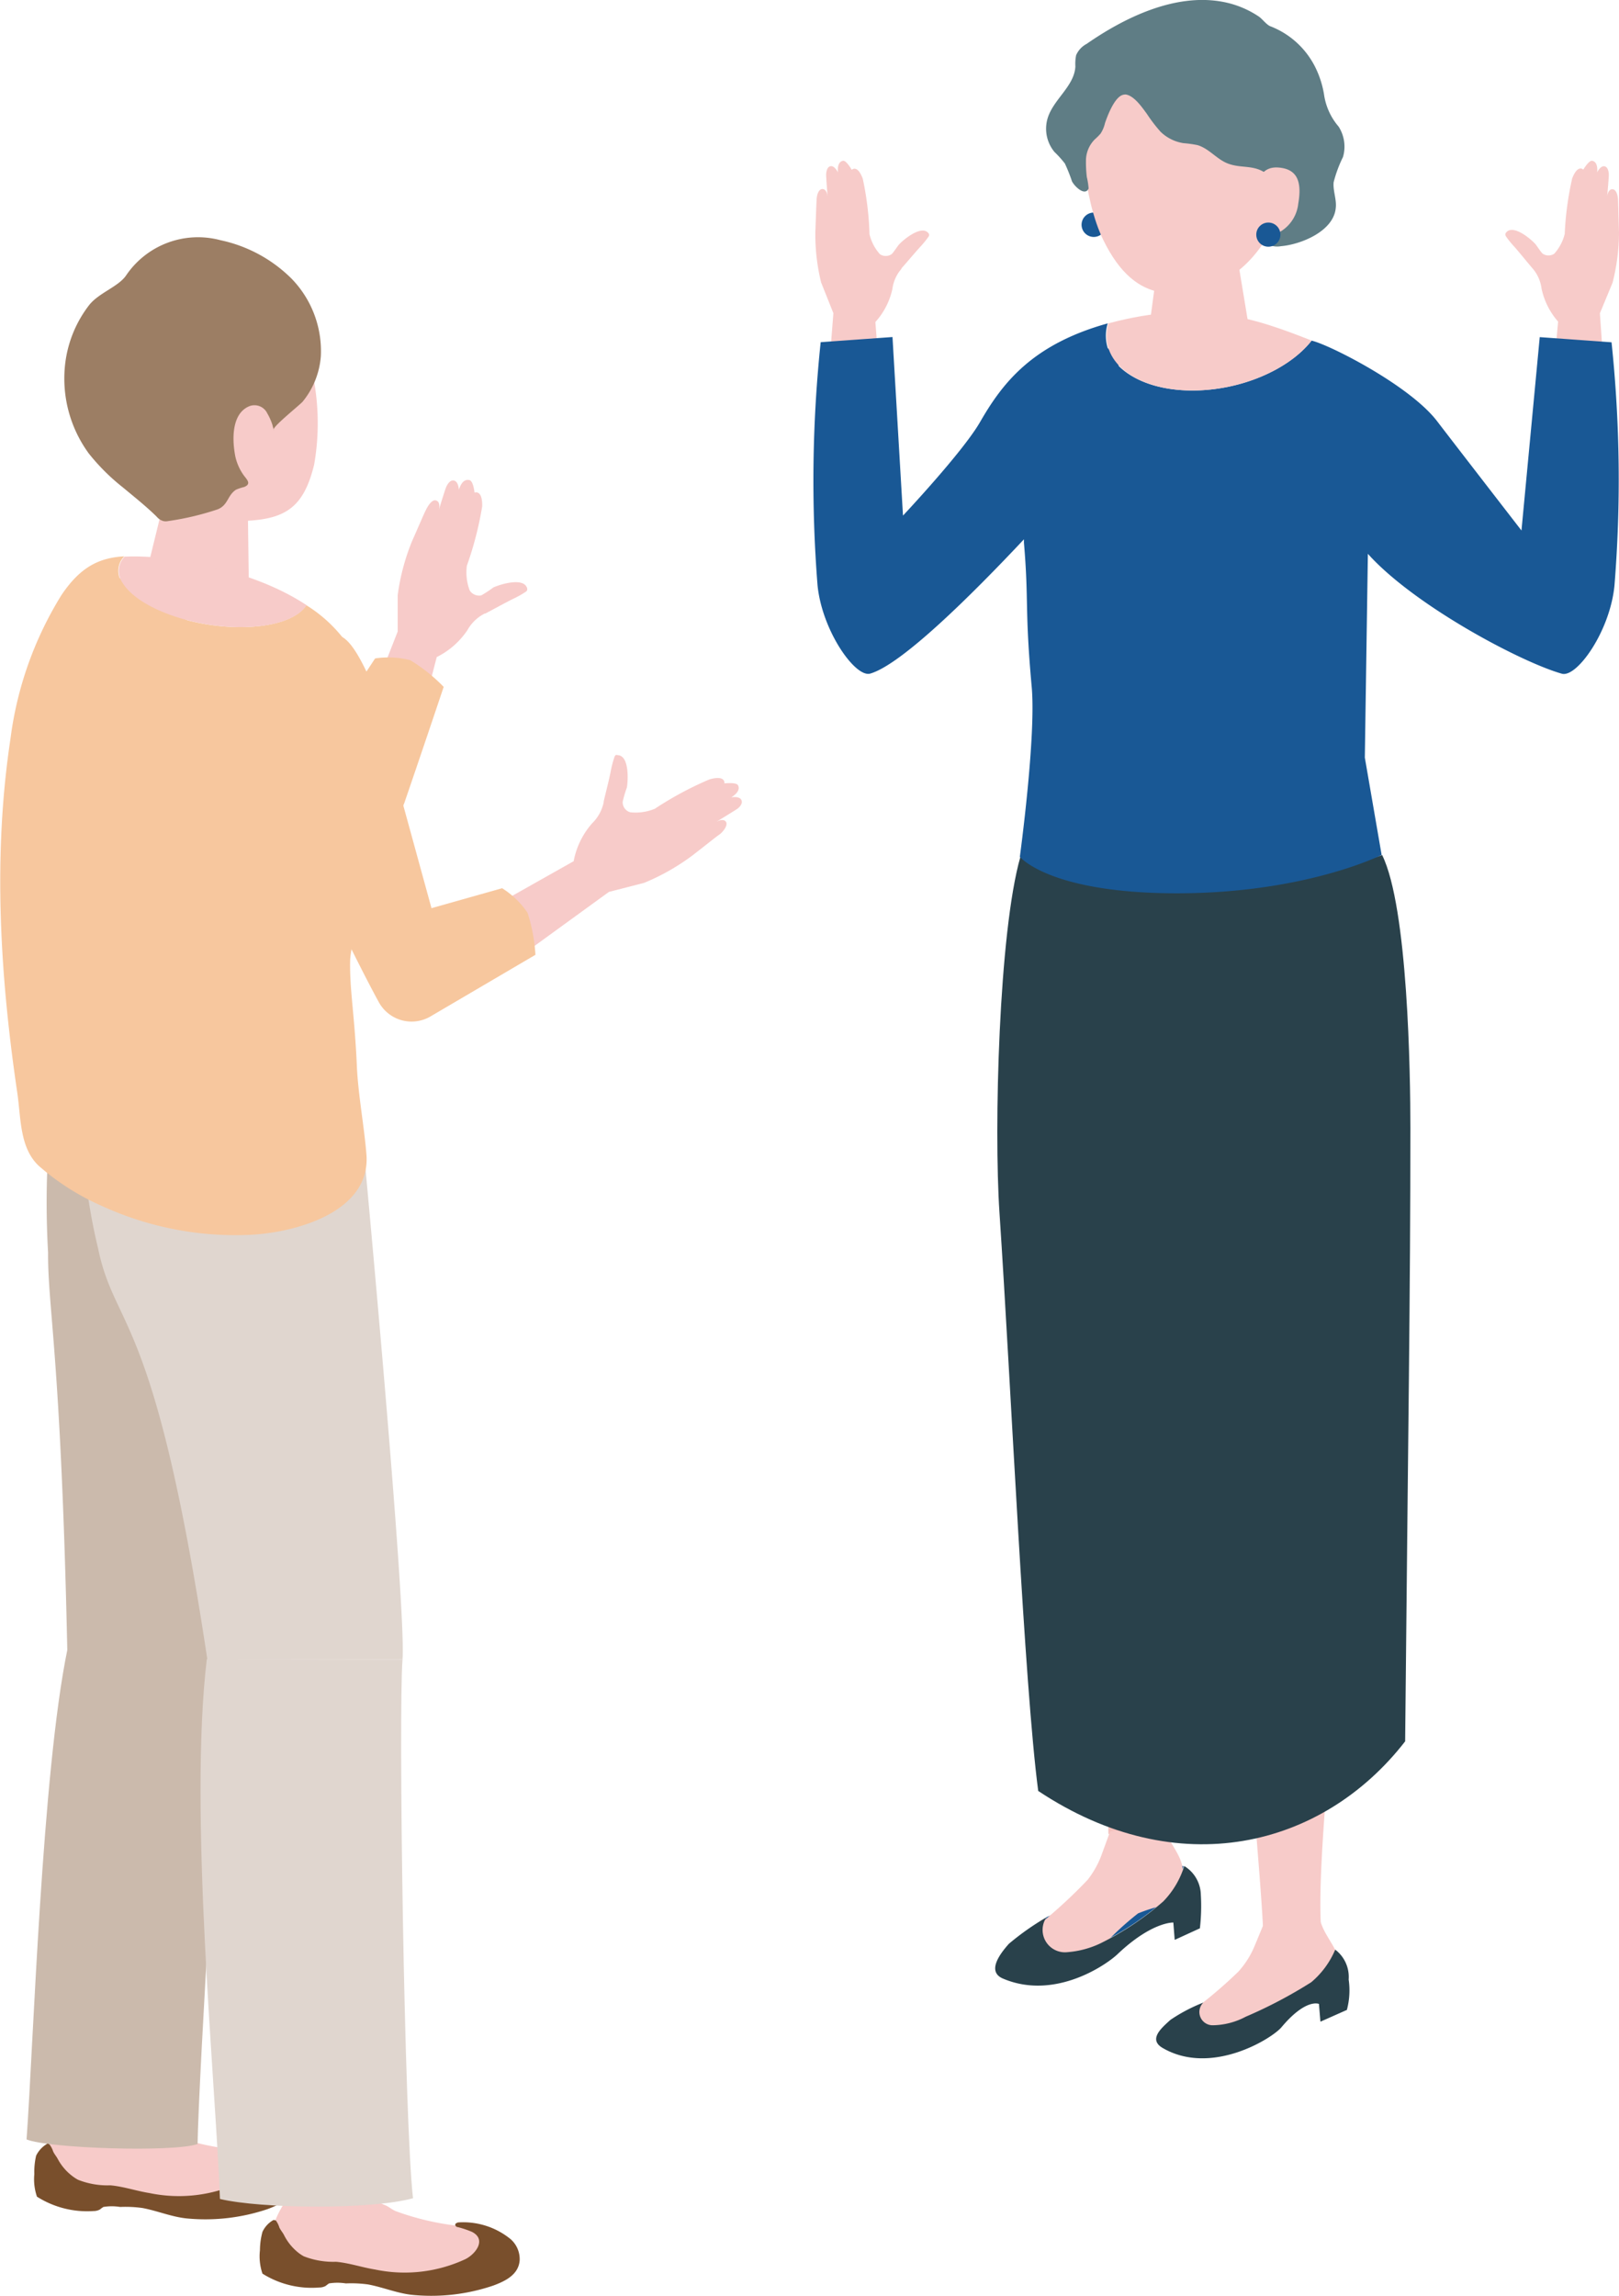 <svg id="レイヤー_1" data-name="レイヤー 1" xmlns="http://www.w3.org/2000/svg" viewBox="0 0 154.21 218.63"><defs><style>.cls-1{fill:#f7cbc9;}.cls-2{fill:#794f2c;}.cls-3{fill:#cbbaac;}.cls-4{fill:#e0d6cf;}.cls-5{fill:#9c7e64;}.cls-6{fill:#f7c79e;}.cls-7{fill:#195895;}.cls-8{fill:#f4c1bd;}.cls-9{fill:#29414b;}.cls-10{fill:#5f7d85;}</style></defs><path class="cls-1" d="M28.49,208.07a9.57,9.57,0,0,0-2.73,4.83s-.62,2.43,4.09,3.62a9.76,9.76,0,0,0,3.18.37,5.39,5.39,0,0,1,2.23-.16c1.28.34,2.5.89,3.79,1.21a10.56,10.56,0,0,0,3.71.31,5.58,5.58,0,0,0,1.08-.21c3.78-1.1,4.66-2,4.34-3.62-.28-1.44-2.27-2.27-3.52-2.4a25.38,25.38,0,0,1-6.91-1.47c-.41-.15-.69-.45-1.12-.61A4.41,4.41,0,0,1,35,208.83a5.15,5.15,0,0,0-2.69-1.42C30.64,207.06,29.13,207.35,28.49,208.07Z"/><path class="cls-2" d="M28.5,214.55a4.08,4.08,0,0,0,.44.28,7.68,7.68,0,0,0,3.06.52c1.26.11,2.49.54,3.74.74a13.71,13.71,0,0,0,8.61-1c1-.52,2-1.88.6-2.59a9.17,9.17,0,0,0-1.34-.45c-.12,0-.25-.11-.25-.23s.19-.21.33-.22a7.15,7.15,0,0,1,4.94,1.59,2.54,2.54,0,0,1,.87,2c-.09,1.38-1.36,2-2.53,2.43a18.36,18.36,0,0,1-7.61.89c-1.46-.13-2.85-.73-4.29-1a11.74,11.74,0,0,0-2.13-.1,5.06,5.06,0,0,0-1.6,0,3.81,3.81,0,0,0-.32.24,1.29,1.29,0,0,1-.62.15A8.82,8.82,0,0,1,25,216.48a5.11,5.11,0,0,1-.24-2.23A6.8,6.8,0,0,1,25,212.5a2.5,2.5,0,0,1,1-1.1.17.17,0,0,1,.18,0l.08,0a2.14,2.14,0,0,1,.35.69c.12.25.3.45.43.69A5,5,0,0,0,28.5,214.55Z"/><path class="cls-1" d="M7,200.79a9.53,9.53,0,0,0-2.73,4.83s-.61,2.43,4.09,3.62a9.76,9.76,0,0,0,3.18.37,5.25,5.25,0,0,1,2.23-.16c1.29.34,2.51.89,3.79,1.21a10.59,10.59,0,0,0,3.72.3,5.6,5.6,0,0,0,1.07-.2c3.79-1.1,4.66-2,4.34-3.62-.28-1.45-2.27-2.27-3.52-2.4a25.84,25.84,0,0,1-6.91-1.47c-.4-.15-.69-.45-1.11-.61a4.26,4.26,0,0,1-1.68-1.11,5.15,5.15,0,0,0-2.69-1.42C9.13,199.77,7.62,200.07,7,200.79Z"/><path class="cls-2" d="M7,207.27a3.4,3.4,0,0,0,.45.28,7.62,7.62,0,0,0,3.06.52c1.25.11,2.48.54,3.74.74a13.75,13.75,0,0,0,8.6-1c1-.53,2-1.88.6-2.59a8.79,8.79,0,0,0-1.34-.45c-.11,0-.24-.11-.24-.23s.18-.21.33-.22a7.09,7.09,0,0,1,4.93,1.59,2.48,2.48,0,0,1,.87,2c-.09,1.38-1.36,2-2.53,2.43a18.5,18.5,0,0,1-7.6.89c-1.47-.13-2.86-.73-4.3-1a11.74,11.74,0,0,0-2.13-.1,5,5,0,0,0-1.59,0,2.52,2.52,0,0,0-.33.24,1.28,1.28,0,0,1-.61.15,8.92,8.92,0,0,1-5.39-1.37A5.11,5.11,0,0,1,3.27,207a6.8,6.8,0,0,1,.17-1.75,2.63,2.63,0,0,1,1-1.1.22.22,0,0,1,.19-.05s0,0,.07.06a2.22,2.22,0,0,1,.36.68c.11.25.3.46.43.7A5,5,0,0,0,7,207.27Z"/><path class="cls-3" d="M21.73,157.93c-.69,4.18-2.83,40.35-2.91,46.21-2.33.8-14.19.42-16.29-.44.65-8.92,1.46-34.89,3.89-46.65Z"/><path class="cls-3" d="M6.41,157.11c-.6-27.94-1.87-32.57-1.83-37.84a83,83,0,0,1,0-9.53l5.8,0,12.44,4.69s-.38,39.37-1.05,43.55Z"/><path class="cls-4" d="M38.34,158c-.4,5.18.17,44.1,1,51.3-4,1.11-14.49,1-18.39.07-.4-11-3-36.81-1.25-51.4Z"/><path class="cls-4" d="M19.75,158c-5-33.18-8.77-31.26-10.4-39.1a56.42,56.42,0,0,1-1.43-9.22l12.18-3.81,14.55,3.65S38.71,152.8,38.34,158Z"/><path class="cls-1" d="M28.88,32.45c-.88-2.07-3.52-4.85-10.3-4.29s-8.22,5.56-7.86,11.48a11,11,0,0,0,3.75,8,2.06,2.06,0,0,1,.66,2.07L13.71,55.5c0,1.22,2.26,2.38,5,2.6s5-.6,5-1.82l-.09-6.7c3.7-.21,5.34-1.41,6.3-5.33A22.9,22.9,0,0,0,28.88,32.45Z"/><path class="cls-5" d="M11.72,46.42c1.08.9,2.18,1.77,3.19,2.76a1.35,1.35,0,0,0,.64.43,1.11,1.11,0,0,0,.48,0,26.55,26.55,0,0,0,4.72-1.12c1-.42.9-1.33,1.74-1.87a4.83,4.83,0,0,1,.76-.25c.76-.3.23-.74-.06-1.15a4.91,4.91,0,0,1-.78-1.78c-.36-1.9-.23-4.05,1.26-4.73a1.35,1.35,0,0,1,1.79.65,5.43,5.43,0,0,1,.49,1.1,4.08,4.08,0,0,0,.14.48l0,0c-.36-.13,2.48-2.39,2.74-2.7a7.76,7.76,0,0,0,1.73-4.32,9.9,9.9,0,0,0-2.8-7.4A13.59,13.59,0,0,0,21,22.87,8.27,8.27,0,0,0,12,26.24c-.73,1.06-2.6,1.65-3.51,2.81a11.31,11.31,0,0,0-2.27,5.49,12.08,12.08,0,0,0,2.24,8.64A19.8,19.8,0,0,0,11.72,46.42Z"/><path class="cls-1" d="M46.14,93.53,58,84.92l3.35-.86a21,21,0,0,0,4.59-2.6c1.3-1,2.27-1.79,2.58-2s.9-.92.6-1.25-.92.06-.92.06,1.73-1.06,2-1.24.62-.59.38-.92-.93-.19-.93-.19c.71-.44.81-.86.64-1.16s-1.29-.17-1.29-.17.15-.83-1.43-.38A32.42,32.42,0,0,0,62.38,77a4.78,4.78,0,0,1-2.35.34,1,1,0,0,1-.72-1,11.1,11.1,0,0,1,.4-1.36c.12-.69.24-3.06-.89-3.08a.23.23,0,0,0-.18,0,.32.32,0,0,0-.11.17,9.33,9.33,0,0,0-.36,1.38c-.2,1-.45,1.91-.67,2.87a.64.64,0,0,0,0,.07,3.9,3.9,0,0,1-1.1,2A7.58,7.58,0,0,0,54.64,82l-8.88,5Z"/><path class="cls-6" d="M47.83,84.57l-6.73,1.9L34.93,64c-2.66-5.61-3.59-3.14-5.91-2-1.84.88-2.69,2-2.72,2.94A39.22,39.22,0,0,0,31,85.47c1.22,2.3,3.34,6.77,5.11,10A3.56,3.56,0,0,0,41,96.78l10-5.87a16.08,16.08,0,0,0-.75-4A8.21,8.21,0,0,0,47.83,84.57Z"/><path class="cls-1" d="M32.54,73.74l5.34-13.61V56.67a20.75,20.75,0,0,1,1.35-5.1c.67-1.52,1.15-2.65,1.33-3,.27-.54.66-1.1,1.05-.89s.18.9.18.9.59-1.94.71-2.21.4-.74.79-.6.42.86.42.86c.25-.8.62-1,1-.92s.49,1.2.49,1.2.76-.34.73,1.3a32.45,32.45,0,0,1-1.46,5.65,4.83,4.83,0,0,0,.27,2.36,1.07,1.07,0,0,0,1.1.47A11.65,11.65,0,0,0,47,55.93c.63-.29,2.9-1,3.21.08a.37.37,0,0,1,0,.18.31.31,0,0,1-.14.16,9.35,9.35,0,0,1-1.24.69c-.88.44-1.73.92-2.61,1.38l-.06,0A3.92,3.92,0,0,0,44.52,60a7.55,7.55,0,0,1-2.92,2.56l-2.55,9.84Z"/><path class="cls-6" d="M35.73,62.69l-3.85,5.84-19.32-13c-5.67-2.52-4.77,0-5.8,2.31-.82,1.87-.75,3.26-.15,4A39.26,39.26,0,0,0,23.55,74.38c2.42,1,7,3,10.36,4.21a3.57,3.57,0,0,0,4.62-2.19c1.72-5,3.73-11,3.73-11a15.91,15.91,0,0,0-3.18-2.54A8.46,8.46,0,0,0,35.73,62.69Z"/><path class="cls-6" d="M34,101.7c-.21-5-.7-7.38-.65-10.19.06-3.17,4.59-14.14,3.08-16.89-2.15-3.92-2.43-6.86-2.53-12a13.35,13.35,0,0,0-4.73-5c-.78,1.25-3.07,2.09-6.28,2.09-4.82,0-9.86-1.9-11.26-4.24a1.94,1.94,0,0,1,.21-2.5c-2.38.13-4.19,1-6,3.71A34.18,34.18,0,0,0,1,70.32c-1.69,11.19-1,22.59.65,33.75.35,2.42.22,5.23,2.05,6.94a23.28,23.28,0,0,0,6,3.81,30.5,30.5,0,0,0,13.92,2.76c4.32-.16,11.63-2.08,11.29-7.57C34.69,107.23,34.15,104.47,34,101.7Z"/><path class="cls-1" d="M11.66,55.47c1.4,2.34,6.44,4.24,11.26,4.24,3.21,0,5.5-.84,6.28-2.09-4.1-2.71-9.56-4-13.66-4.47A23,23,0,0,0,11.87,53,1.94,1.94,0,0,0,11.66,55.47Z"/><path class="cls-7" d="M105.34,21.39a1.16,1.16,0,1,1-1.15-1.15A1.15,1.15,0,0,1,105.34,21.39Z"/><path class="cls-1" d="M79.38,29.82l-1.17-2.93a19.27,19.27,0,0,1-.55-4.78c.06-1.5.09-2.62.12-3,0-.55.2-1.16.6-1.11s.45.71.45.71-.15-1.85-.14-2.11.1-.77.47-.78.65.59.65.59c-.06-.76.19-1.06.5-1.1s.82.86.82.86.53-.55,1.05.85a29,29,0,0,1,.64,5.28,4.33,4.33,0,0,0,1,1.91,1,1,0,0,0,1.09,0c.19-.14.62-.86.79-1,.44-.46,2.11-1.82,2.74-1a.22.22,0,0,1,.06.15.28.28,0,0,1-.06.18,9.67,9.67,0,0,1-.82,1c-.6.66-1.17,1.36-1.75,2l0,.05A3.62,3.62,0,0,0,85,27.52a6.88,6.88,0,0,1-1.62,3.14l.59,7.54-5.22-.33Z"/><path class="cls-7" d="M110.74,181.07a8.34,8.34,0,0,0,2-3.37,2.35,2.35,0,0,0-2.17.4c-3.14,2.48-5,3.13-5.89,3.26-4,.58-5,1.19-5,1.19S98,185.05,98,185.84c.89.14,4.57.35,6.73-.8A27.77,27.77,0,0,0,110.74,181.07Z"/><path class="cls-8" d="M98.89,84s2.23,41.16,2.87,45.21,3.71,39.7,3.82,45.38a4.85,4.85,0,0,0,5.53.2c-.64-12,4.32-34.86,2.11-46.23.29-3.38,1.94-21.06,1.62-27.69-.11-7.75-5.16-13.77-5.16-13.77l-5.88-5.34Z"/><path class="cls-1" d="M110.74,173.76l.27.64c.51,1.24,1.53,2.28,1.66,3.63a3.16,3.16,0,0,1-1.75,3.36,16.14,16.14,0,0,0-2.52.79,27.94,27.94,0,0,0-3.48,3.23,7,7,0,0,1-5.17,1.93c-1.55-.16-1.76-.3-2.51-1.3-.94-1.25,1.29-2.58,2.36-3.31a47.82,47.82,0,0,0,4-3.75,8.76,8.76,0,0,0,1.41-2.61l.73-2Z"/><path class="cls-9" d="M99.68,182.55h0a2.13,2.13,0,0,0,2,3.32,8.87,8.87,0,0,0,3.12-.83,27.77,27.77,0,0,0,6-4,8.34,8.34,0,0,0,2-3.37,3.28,3.28,0,0,1,1.58,2.75,18.43,18.43,0,0,1-.09,3.18l-2.4,1.1-.13-1.65s-2-.1-5.24,2.94c-1,1-6,4.53-11,2.39-1.6-.69-.17-2.47.58-3.31A25.37,25.37,0,0,1,99.68,182.55Z"/><path class="cls-1" d="M111.3,86.92s3.73,42.45,4.46,47,4.31,43.5,4.55,49.83a6.09,6.09,0,0,0,5.54.07c-.76-9.63,3.91-38.23,1.46-50.88.61-10.71,5.13-47.24,5.13-47.24l-7.63-4.24Z"/><path class="cls-9" d="M97.19,81.59c5.25.74,19.81,5,34.46-.18,2.46,5,2.69,20.81,2.69,26,0,15.66-.21,28.37-.5,58.39-7.87,10.14-21.66,13.56-34.95,4.72-1.33-10.06-2.57-38.28-3.69-55.06C94.66,107.39,95.14,88.76,97.19,81.59Z"/><path class="cls-1" d="M125.71,182.82l.25.63c.51,1.22,1.54,2.26,1.63,3.58.1,1.6-.31,3-1.74,3.39-.62.17-2,0-2.57.2-1.24.46-4,3.44-4,3.44a6.79,6.79,0,0,1-5.09,1.75c-1.61-.2-2.28-.35-3-1.34-1-1.25,1.44-2.49,2.59-3.18a43.53,43.53,0,0,0,4.18-3.57,8.52,8.52,0,0,0,1.57-2.51l.83-2Z"/><path class="cls-9" d="M114.62,190.67h0a1.26,1.26,0,0,0,.92,2.16,6.86,6.86,0,0,0,3.11-.81,44,44,0,0,0,6.25-3.29,8.22,8.22,0,0,0,2.28-3.1,3.26,3.26,0,0,1,1.28,2.85,7.16,7.16,0,0,1-.17,2.89l-2.52,1.12-.14-1.69s-1.23-.57-3.57,2.22c-.9,1.07-6.64,4.65-11.27,2-1.49-.83-.13-1.95.69-2.7A15.82,15.82,0,0,1,114.62,190.67Z"/><path class="cls-1" d="M114.19,22.15c2.39,0,3.68,1.32,3.69,2.49l1.29,7.81c-.1,1.36-2.39,2.48-5.12,2.5s-4.86-1.05-4.77-2.4l1.1-8.2C110.47,23.16,111.79,22.18,114.19,22.15Z"/><path class="cls-1" d="M113.47,2.71c7.25-.52,9.69,4.76,10.21,11.37-1.39,7.87-4.76,11.69-7.59,12.77-3.46,1.32-7.79,2.59-11-4-1.92-3.9-2.43-10.91-1.75-13.7C103.9,6.74,106.22,3.23,113.47,2.71Z"/><path class="cls-10" d="M107.24,9c.82.13,1.59,1.29,2,1.84a14.41,14.41,0,0,0,1.3,1.7,4,4,0,0,0,2.18,1.09,11.46,11.46,0,0,1,1.31.18c1.1.3,1.85,1.34,2.9,1.75s2,.21,3,.59c2.71,1.11,2.1,4.5.58,6.33-.11.13-.23.29-.17.45a.38.38,0,0,0,.09.13,2,2,0,0,0,1.59.38c1.88-.16,5-1.41,5.21-3.63.1-.82-.28-1.64-.2-2.46a12.22,12.22,0,0,1,.89-2.4,3.53,3.53,0,0,0-.42-2.9,6,6,0,0,1-1.36-2.89,9.14,9.14,0,0,0-.9-2.84A8,8,0,0,0,121,2.5c-.35-.13-.77-.7-1.09-.92a9.19,9.19,0,0,0-3.41-1.4c-4.56-.87-9.4,1.5-13,4a2.2,2.2,0,0,0-1,1.08,4.22,4.22,0,0,0-.07,1.07c-.1,1.88-2.09,3.12-2.64,4.92a3.47,3.47,0,0,0,.64,3.21,10.24,10.24,0,0,1,1,1.11,15.47,15.47,0,0,1,.67,1.68c.22.47,1.24,1.48,1.59.7a6.77,6.77,0,0,0-.17-1.09,11.89,11.89,0,0,1-.08-1.69,2.88,2.88,0,0,1,.85-1.91,5.5,5.5,0,0,0,.54-.54,3.06,3.06,0,0,0,.42-1c.24-.7.89-2.43,1.68-2.68A.92.92,0,0,1,107.24,9Z"/><path class="cls-1" d="M119.69,18.26s-.07-2.46,2.06-2.31c1.83.13,2.27,1.35,1.91,3.44a3.54,3.54,0,0,1-3.19,3.15C119.2,22.59,119.69,18.26,119.69,18.26Z"/><path class="cls-1" d="M152.39,29.83l1.21-2.92a19.68,19.68,0,0,0,.61-4.77c-.05-1.5-.07-2.63-.09-3,0-.55-.18-1.16-.58-1.12s-.46.7-.46.7.17-1.84.16-2.11-.09-.76-.46-.78-.65.58-.65.58c.07-.76-.18-1.06-.49-1.1s-.83.84-.83.84-.52-.55-1.06.84a29.64,29.64,0,0,0-.71,5.28,4.37,4.37,0,0,1-1,1.89,1,1,0,0,1-1.09,0c-.19-.14-.62-.87-.78-1-.43-.46-2.09-1.85-2.73-1a.31.31,0,0,0-.06.16.43.43,0,0,0,.06.18,8.63,8.63,0,0,0,.81,1c.59.68,1.15,1.38,1.73,2.06l0,0a3.62,3.62,0,0,1,.85,1.9,6.91,6.91,0,0,0,1.58,3.16l-.68,7.53,5.22-.26Z"/><path class="cls-7" d="M153.5,32.59l-6.84-.49-1.74,18.41s-6-7.75-8-10.36c-2.58-3.43-10.35-7.36-12-7.72-2.15,2.75-6.72,4.75-11.35,4.75-3.09,0-5.56-.9-7-2.32a3.72,3.72,0,0,0-1.06-1.72,4,4,0,0,1,0-2.35c-7.18,2-10,5.65-12.14,9.36-1.62,2.84-7.36,8.94-7.36,8.94l-1-17-6.84.49a126,126,0,0,0-.3,23.14c.43,4.34,3.58,8.79,5,8.42,3-.85,9.73-7.54,14.66-12.79,0,.11,0,.22,0,.32.48,5.63.06,6.23.74,13.73.43,4.75-1.13,16.18-1.13,16.18s2.71,3.35,14.32,3.47c12.64.13,20.14-3.65,20.14-3.65L130,72.13l.29-19.4c4.4,4.91,14.58,10.32,18.49,11.42,1.44.37,4.59-4.08,5-8.42A125.46,125.46,0,0,0,153.5,32.59Z"/><path class="cls-1" d="M113.59,37.18c4.63,0,9.2-2,11.35-4.75-5.27-2.07-10.57-4-19.37-1.64C104.56,34.34,108.09,37.18,113.59,37.18Z"/><circle class="cls-7" cx="120.81" cy="22.34" r="1.15"/></svg>